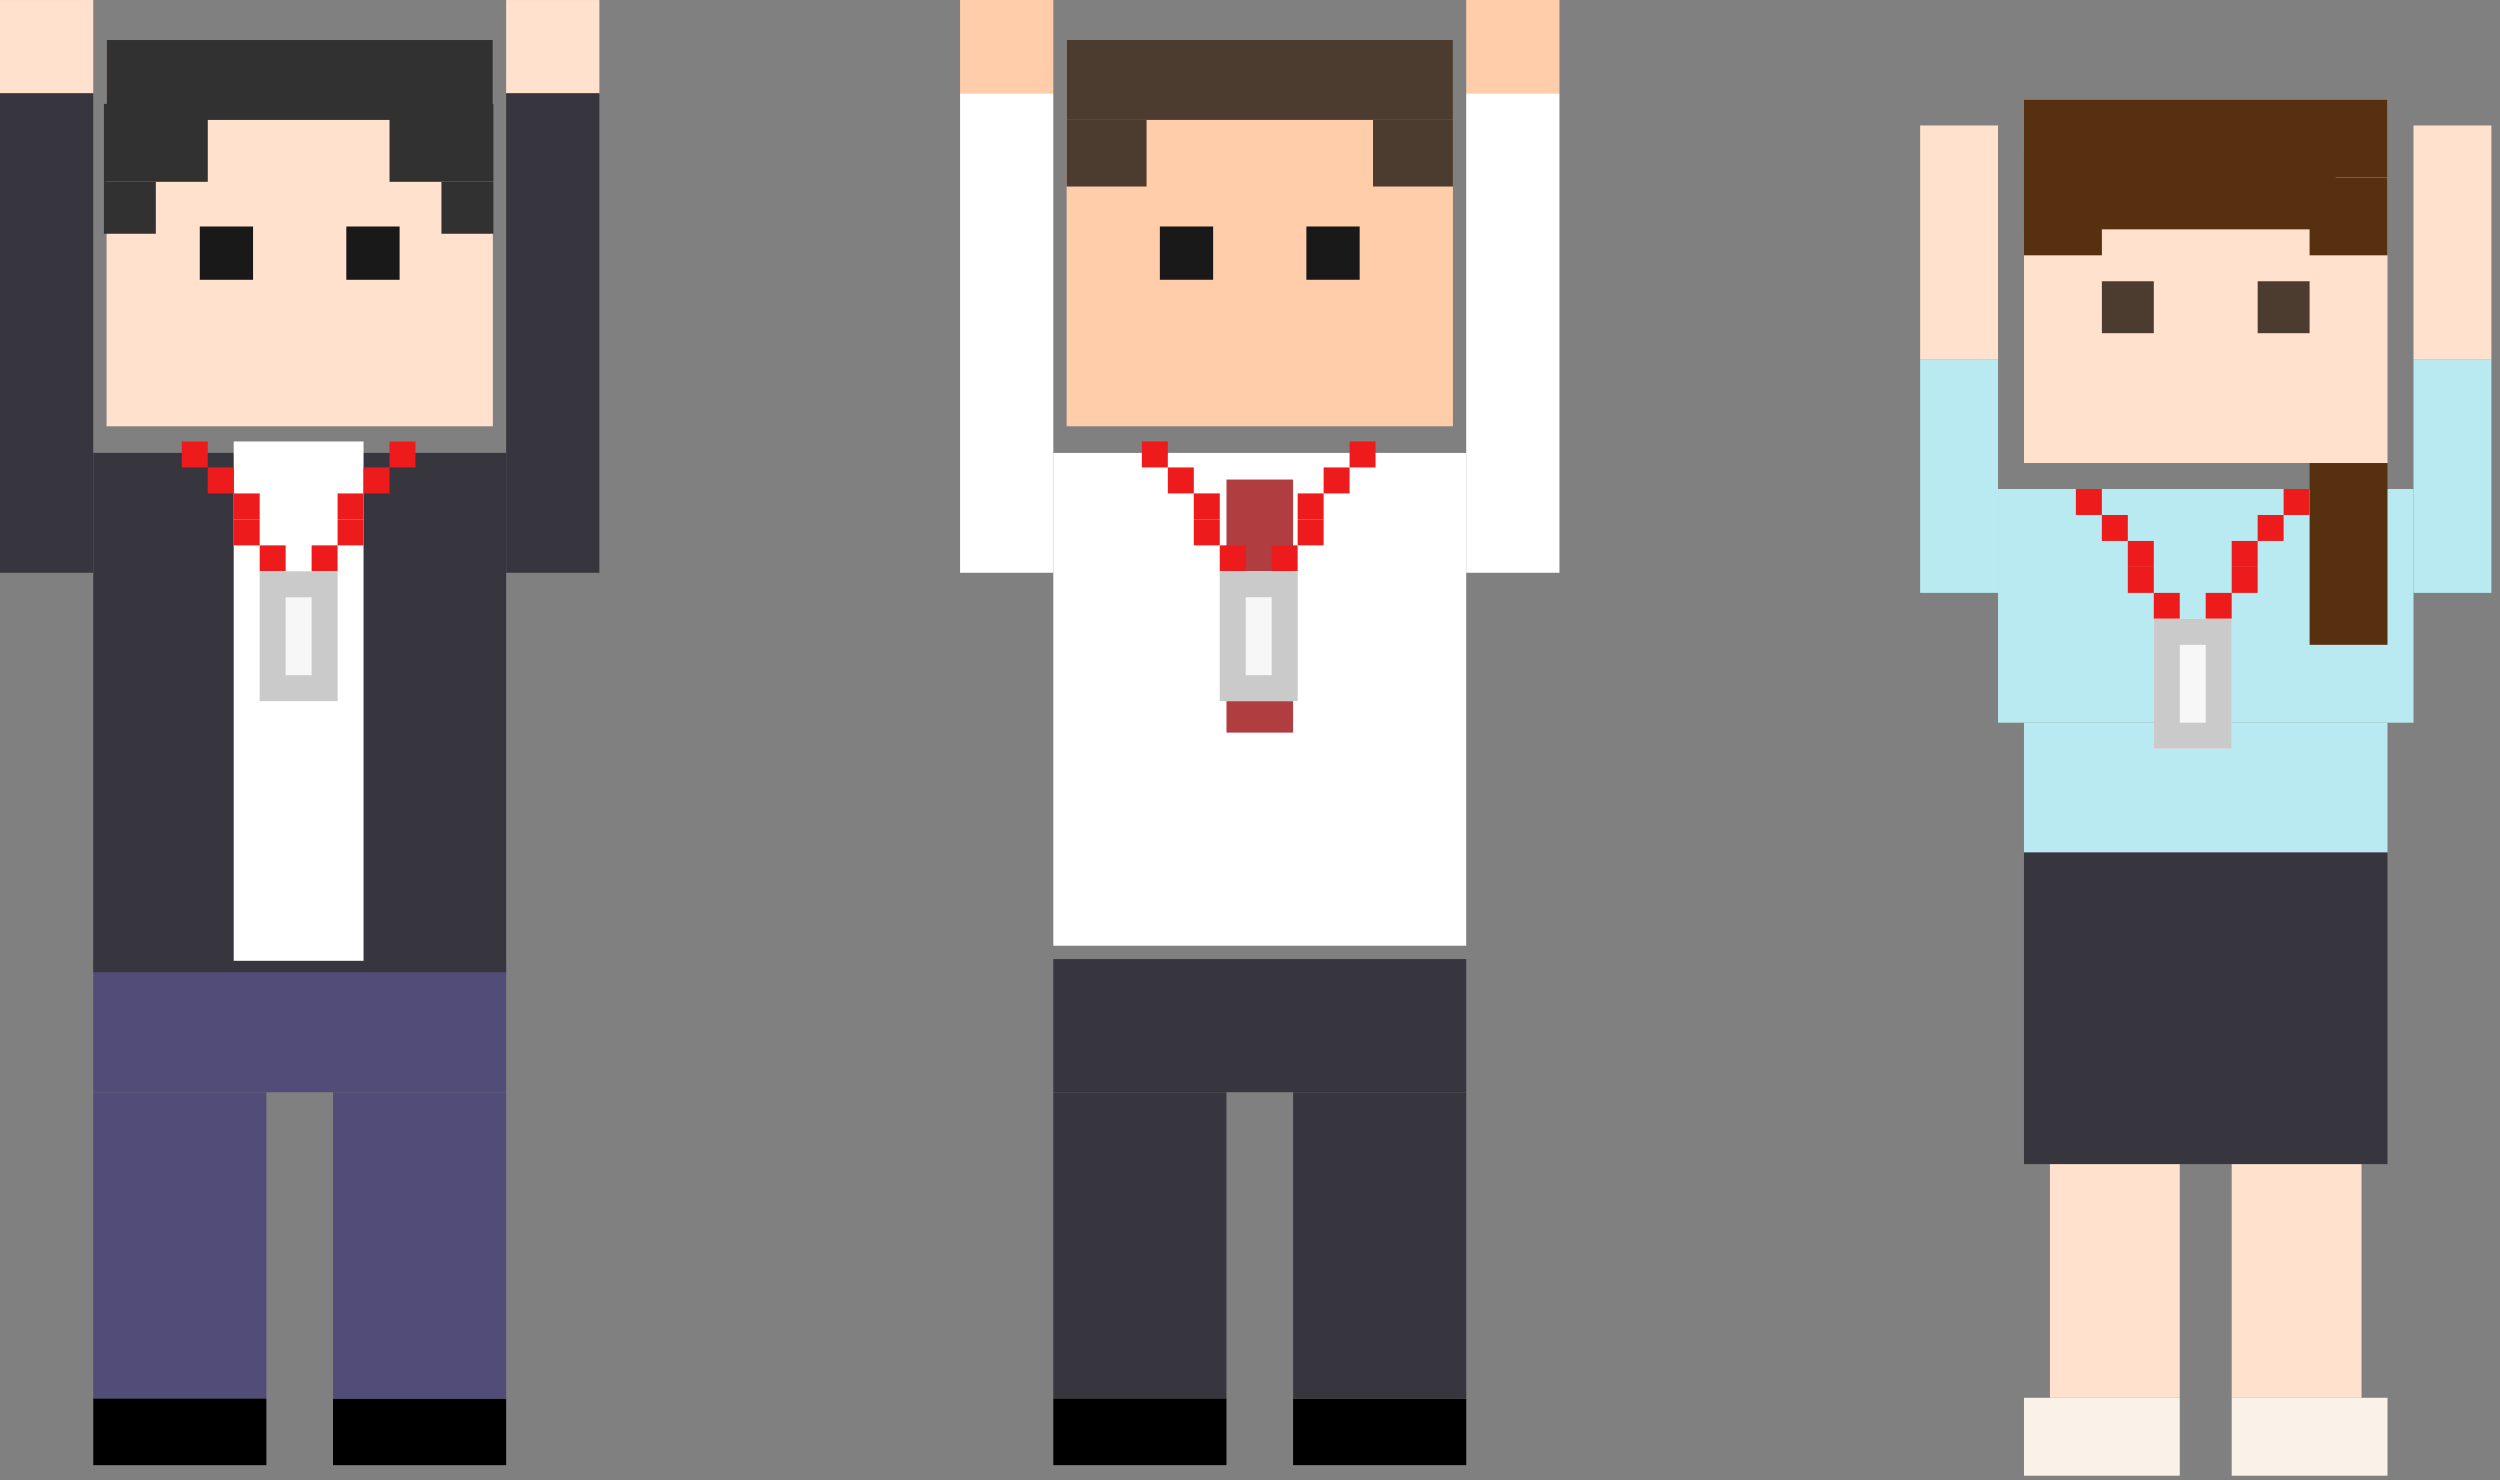 <svg width="201" height="119" viewBox="0 0 201 119" fill="none" xmlns="http://www.w3.org/2000/svg">
<rect x="0" y="0" width="201" height="119" fill="#808080" stroke="none"/>
<rect x="85.758" y="3.215" width="31.056" height="31.056" fill="#FFCDAA"/>
<rect x="84.686" y="7.496" width="7.496" height="7.496" transform="rotate(-180 84.686 7.496)" fill="#FFCDAA"/>
<rect x="125.379" y="7.496" width="7.496" height="7.496" transform="rotate(-180 125.379 7.496)" fill="#FFCDAA"/>
<rect x="84.686" y="77.106" width="33.197" height="10.709" fill="#37363F"/>
<rect x="84.686" y="87.814" width="13.921" height="24.63" fill="#37363F"/>
<rect x="84.686" y="112.443" width="13.921" height="5.354" fill="black"/>
<rect x="103.965" y="112.443" width="13.921" height="5.354" fill="black"/>
<rect x="103.965" y="87.814" width="13.921" height="24.63" fill="#37363F"/>
<rect x="84.686" y="36.414" width="33.197" height="39.623" fill="white"/>
<rect x="84.686" y="46.049" width="7.496" height="38.552" transform="rotate(-180 84.686 46.049)" fill="white"/>
<rect x="125.379" y="46.049" width="7.496" height="38.552" transform="rotate(-180 125.379 46.049)" fill="white"/>
<rect x="85.758" y="3.215" width="31.056" height="6.425" fill="#4C3C2F"/>
<rect x="85.758" y="9.643" width="6.425" height="5.354" fill="#4C3C2F"/>
<rect x="93.252" y="18.209" width="4.284" height="4.284" fill="#191919"/>
<rect x="105.033" y="18.209" width="4.284" height="4.284" fill="#191919"/>
<rect x="110.391" y="9.643" width="6.425" height="5.354" fill="#4C3C2F"/>
<rect x="98.609" y="38.555" width="5.354" height="20.347" fill="#B03D3F"/>
<rect x="91.805" y="35.494" width="2.088" height="2.088" fill="#ED1B1B"/>
<rect x="93.893" y="37.582" width="2.088" height="2.088" fill="#ED1B1B"/>
<rect x="95.981" y="39.67" width="2.088" height="2.088" fill="#ED1B1B"/>
<rect x="95.981" y="41.758" width="2.088" height="2.088" fill="#ED1B1B"/>
<rect x="98.068" y="43.846" width="2.088" height="2.088" fill="#ED1B1B"/>
<rect x="102.242" y="43.846" width="2.088" height="2.088" fill="#ED1B1B"/>
<rect x="104.332" y="41.758" width="2.088" height="2.088" fill="#ED1B1B"/>
<rect x="104.332" y="39.67" width="2.088" height="2.088" fill="#ED1B1B"/>
<rect x="106.418" y="37.582" width="2.088" height="2.088" fill="#ED1B1B"/>
<rect x="108.506" y="35.494" width="2.088" height="2.088" fill="#ED1B1B"/>
<path d="M104.332 45.932L104.332 56.37L98.069 56.37L98.069 45.932L104.332 45.932Z" fill="#F7F7F7"/>
<path fill-rule="evenodd" clip-rule="evenodd" d="M102.244 54.282L102.244 48.019L100.157 48.019L100.157 54.282L102.244 54.282ZM104.332 45.932L98.069 45.932L98.069 56.37L104.332 56.37L104.332 45.932Z" fill="#CACACA"/>
<rect x="162.728" y="8" width="29.227" height="29.227" fill="#FFE1CD"/>
<rect x="200.308" y="28.877" width="6.263" height="18.789" transform="rotate(180 200.308 28.877)" fill="#FFE1CD"/>
<rect x="160.642" y="28.877" width="6.263" height="18.789" transform="rotate(180 160.642 28.877)" fill="#FFE1CD"/>
<rect x="164.815" y="89.418" width="10.438" height="22.965" fill="#FFE1CD"/>
<rect x="162.728" y="112.383" width="12.526" height="6.263" fill="#FAF2E9"/>
<rect x="179.429" y="112.383" width="12.526" height="6.263" fill="#FAF2E9"/>
<rect x="179.429" y="89.418" width="10.438" height="22.965" fill="#FFE1CD"/>
<rect x="160.642" y="39.315" width="33.403" height="18.789" fill="#B9EAF1"/>
<rect x="162.728" y="58.103" width="29.227" height="10.438" fill="#B9EAF1"/>
<rect x="162.728" y="68.543" width="29.227" height="25.052" fill="#37363F"/>
<rect x="200.308" y="47.666" width="6.263" height="18.789" transform="rotate(180 200.308 47.666)" fill="#B9EAF1"/>
<rect x="160.642" y="47.666" width="6.263" height="18.789" transform="rotate(180 160.642 47.666)" fill="#B9EAF1"/>
<rect x="162.728" y="8" width="29.227" height="6.263" fill="#573010"/>
<rect x="162.728" y="12.176" width="25.052" height="6.263" fill="#573010"/>
<rect x="162.728" y="14.264" width="6.263" height="6.263" fill="#573010"/>
<rect x="185.692" y="14.264" width="6.263" height="6.263" fill="#573010"/>
<rect x="185.692" y="37.228" width="6.263" height="14.614" fill="#573010"/>
<rect x="168.991" y="22.613" width="4.175" height="4.175" fill="#4C3C2F"/>
<rect x="181.517" y="22.613" width="4.175" height="4.175" fill="#4C3C2F"/>
<rect x="166.901" y="39.316" width="2.088" height="2.088" fill="#ED1B1B"/>
<rect x="168.989" y="41.404" width="2.088" height="2.088" fill="#ED1B1B"/>
<rect x="171.077" y="43.492" width="2.088" height="2.088" fill="#ED1B1B"/>
<rect x="171.077" y="45.58" width="2.088" height="2.088" fill="#ED1B1B"/>
<rect x="173.165" y="47.668" width="2.088" height="2.088" fill="#ED1B1B"/>
<rect x="177.339" y="47.668" width="2.088" height="2.088" fill="#ED1B1B"/>
<rect x="179.429" y="45.58" width="2.088" height="2.088" fill="#ED1B1B"/>
<rect x="179.429" y="43.492" width="2.088" height="2.088" fill="#ED1B1B"/>
<rect x="181.515" y="41.404" width="2.088" height="2.088" fill="#ED1B1B"/>
<rect x="183.603" y="39.316" width="2.088" height="2.088" fill="#ED1B1B"/>
<path d="M179.429 49.754L179.429 60.192L173.166 60.192L173.166 49.754L179.429 49.754Z" fill="#F7F7F7"/>
<path fill-rule="evenodd" clip-rule="evenodd" d="M177.341 58.105L177.341 51.842L175.253 51.842L175.253 58.105L177.341 58.105ZM179.429 49.754L173.166 49.754L173.166 60.192L179.429 60.192L179.429 49.754Z" fill="#CACACA"/>
<rect x="8.568" y="3.217" width="31.056" height="31.056" fill="#FFE1CD"/>
<rect x="7.496" y="7.498" width="7.496" height="7.496" transform="rotate(-180 7.496 7.498)" fill="#FFE1CD"/>
<rect x="48.19" y="7.498" width="7.496" height="7.496" transform="rotate(-180 48.19 7.498)" fill="#FFE1CD"/>
<rect x="7.496" y="77.106" width="33.197" height="10.709" fill="#524D78"/>
<rect x="7.496" y="87.816" width="13.921" height="24.63" fill="#524D78"/>
<rect x="7.496" y="112.445" width="13.921" height="5.354" fill="black"/>
<rect x="26.775" y="112.445" width="13.921" height="5.354" fill="black"/>
<rect x="26.775" y="87.816" width="13.921" height="24.63" fill="#524D78"/>
<rect x="7.496" y="36.412" width="33.197" height="41.754" fill="#37363F"/>
<rect x="7.496" y="46.051" width="7.496" height="38.552" transform="rotate(-180 7.496 46.051)" fill="#37363F"/>
<rect x="48.19" y="46.051" width="7.496" height="38.552" transform="rotate(-180 48.19 46.051)" fill="#37363F"/>
<rect x="8.568" y="3.217" width="31.056" height="6.425" fill="#313131"/>
<rect x="8.354" y="8.355" width="8.351" height="6.263" fill="#313131"/>
<rect x="8.354" y="14.619" width="4.175" height="4.175" fill="#313131"/>
<rect x="35.492" y="14.619" width="4.175" height="4.175" fill="#313131"/>
<rect x="16.062" y="18.211" width="4.284" height="4.284" fill="#191919"/>
<rect x="27.844" y="18.211" width="4.284" height="4.284" fill="#191919"/>
<rect x="31.318" y="8.355" width="8.351" height="6.263" fill="#313131"/>
<rect x="18.791" y="35.494" width="10.438" height="41.754" fill="white"/>
<rect x="14.615" y="35.496" width="2.088" height="2.088" fill="#ED1B1B"/>
<rect x="16.703" y="37.584" width="2.088" height="2.088" fill="#ED1B1B"/>
<rect x="18.791" y="39.672" width="2.088" height="2.088" fill="#ED1B1B"/>
<rect x="18.791" y="41.76" width="2.088" height="2.088" fill="#ED1B1B"/>
<rect x="20.879" y="43.848" width="2.088" height="2.088" fill="#ED1B1B"/>
<rect x="25.053" y="43.848" width="2.088" height="2.088" fill="#ED1B1B"/>
<rect x="27.143" y="41.76" width="2.088" height="2.088" fill="#ED1B1B"/>
<rect x="27.143" y="39.672" width="2.088" height="2.088" fill="#ED1B1B"/>
<rect x="29.229" y="37.584" width="2.088" height="2.088" fill="#ED1B1B"/>
<rect x="31.316" y="35.496" width="2.088" height="2.088" fill="#ED1B1B"/>
<path d="M27.143 45.934L27.143 56.372L20.88 56.372L20.88 45.934L27.143 45.934Z" fill="#F7F7F7"/>
<path fill-rule="evenodd" clip-rule="evenodd" d="M25.055 54.284L25.055 48.021L22.967 48.021L22.967 54.284L25.055 54.284ZM27.143 45.934L20.88 45.934L20.88 56.372L27.143 56.372L27.143 45.934Z" fill="#CACACA"/>
</svg>
